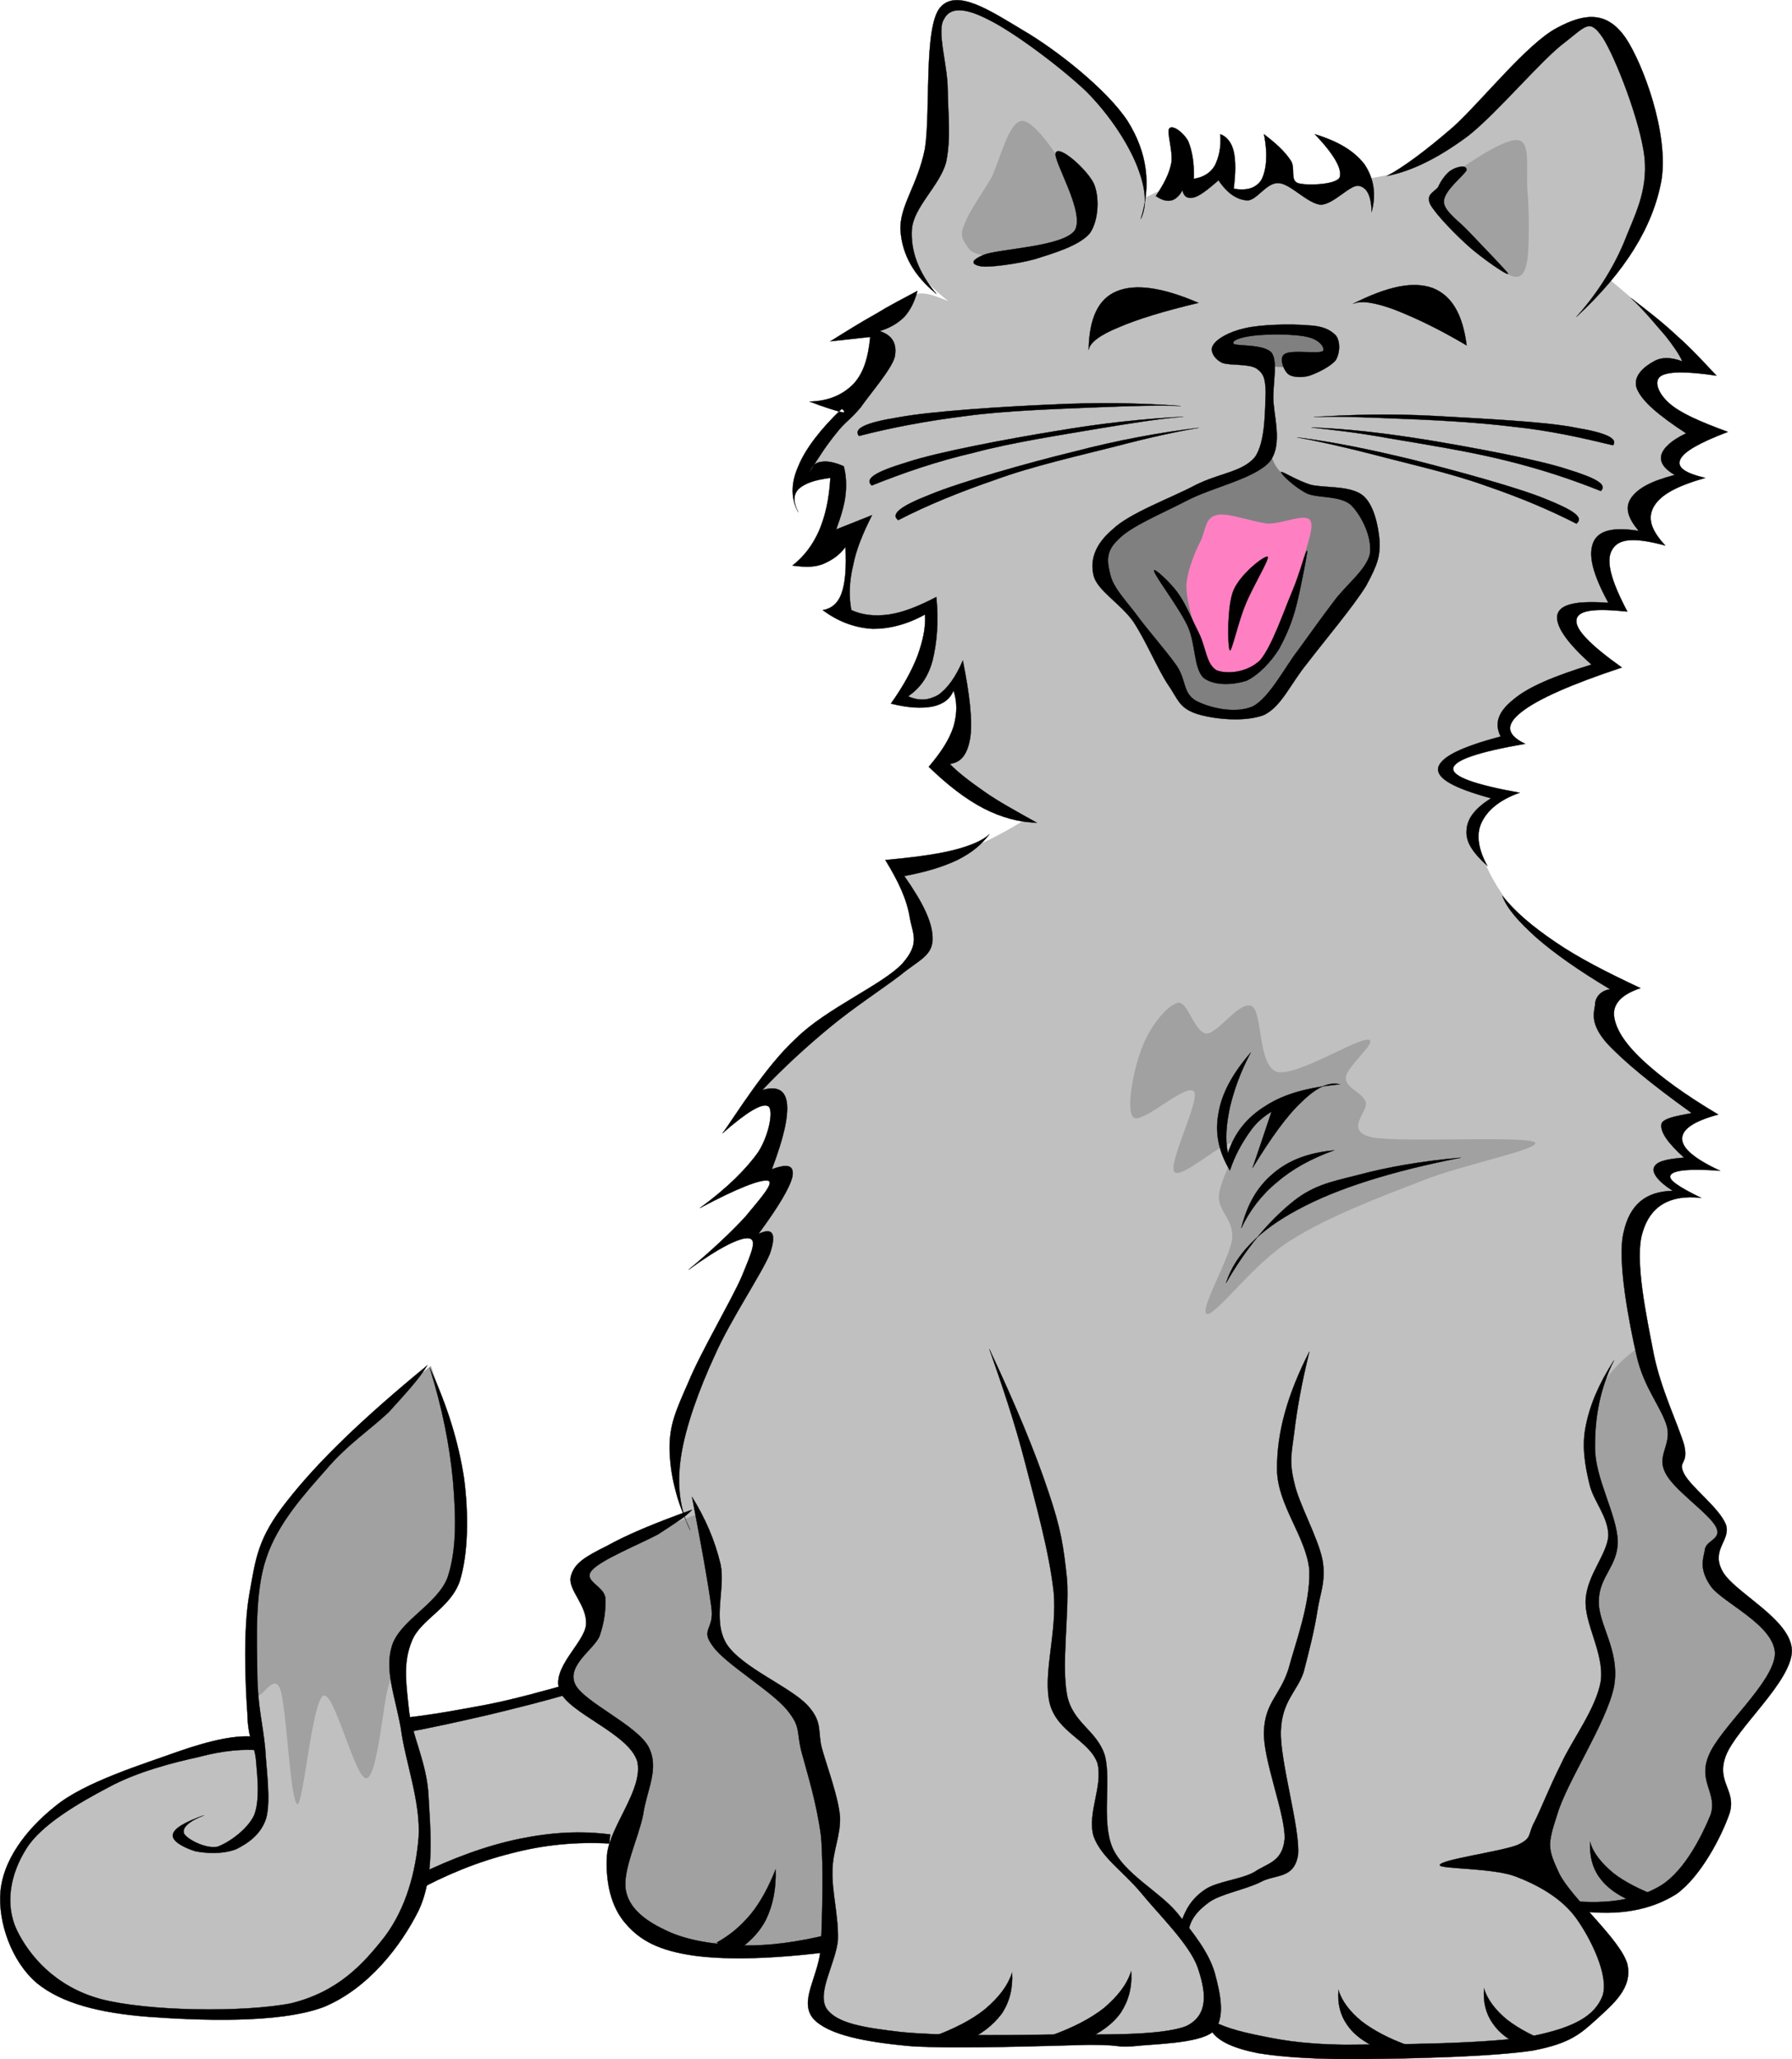 <?xml version="1.0" encoding="UTF-8" standalone="no"?>
<!-- Created with Inkscape (http://www.inkscape.org/) -->
<svg xmlns:rdf="http://www.w3.org/1999/02/22-rdf-syntax-ns#" xmlns="http://www.w3.org/2000/svg" xmlns:cc="http://web.resource.org/cc/" xmlns:dc="http://purl.org/dc/elements/1.1/" xmlns:svg="http://www.w3.org/2000/svg" xmlns:inkscape="http://www.inkscape.org/namespaces/inkscape" xmlns:sodipodi="http://sodipodi.sourceforge.net/DTD/sodipodi-0.dtd" xmlns:ns1="http://sozi.baierouge.fr" xmlns:xlink="http://www.w3.org/1999/xlink" id="svg2" xml:space="preserve" version="1.1" viewBox="0 0 221.547 254.547" inkscape:version="0.91 r13725">
		<g id="Layer_1">
			<g id="g7">
				<path id="path9" style="fill-rule:evenodd;fill:#c0c0c0" d="m117.24 37.222c-1.836-1.44-3.313-2.916-4.141-4.572-0.971-1.656-1.655-3.312-1.223-5.364 0.395-2.232 2.627-4.536 3.383-7.452 0.576-3.06 0.072-7.02 0.289-10.08 0.143-3.06 0.18-6.408 0.936-7.812 0.756-1.512 1.547-1.584 3.779-0.9 2.088 0.648 6.264 2.412 9.18 4.716 2.953 2.16 6.301 6.084 8.244 8.28 1.836 2.16 1.873 2.52 2.592 4.392 0.613 1.764 1.117 3.708 1.369 5.976 1.332-0.684 2.412-1.188 3.383-1.368 0.9-0.18 1.332 0.144 2.125 0.144 0.648-0.108 1.512-0.36 2.305-0.756 0.863-0.468 2.051-1.728 2.592-1.692 0.432 0.108-0.396 1.368 0 1.98 0.252 0.504 1.043 1.044 1.979 0.936 0.865-0.252 2.305-1.98 3.492-1.98 1.117 0 1.873 1.728 3.385 1.98 1.439 0.072 3.42-0.612 5.652-1.08 2.268-0.576 5.328-0.684 7.775-1.836 2.232-1.296 4.176-3.204 6.264-5.184 2.16-2.052 4.393-4.284 6.697-6.408 2.123-2.16 4.5-5.4 6.588-6.12 2.016-0.684 4.5 0.072 5.939 1.692 1.332 1.512 1.729 4.644 2.592 7.308 0.793 2.592 2.953 4.32 2.447 8.1-0.574 3.816-2.555 8.424-5.939 14.364 3.637 3.06 6.373 5.4 8.064 7.308 1.619 1.8 2.34 3.024 2.016 3.672-2.52-0.36-4.104-0.36-4.896 0.144-0.936 0.468-0.936 1.296 0 2.628 1.01 1.26 2.809 2.88 5.797 5.004-1.512 1.008-2.377 1.98-2.736 2.916-0.396 0.936-0.145 1.8 0.611 2.736-2.555 1.008-4.139 2.088-4.752 3.384-0.611 1.26-0.252 2.628 1.08 4.104-2.555-0.324-4.391-0.216-5.363 0.324-1.043 0.576-0.791 1.584-0.611 3.024 0.18 1.404 0.646 3.096 1.547 5.22-1.656-0.324-2.879-0.324-3.816 0-1.043 0.18-2.158 0.612-1.836 1.836 0.396 1.26 1.766 3.096 4.105 5.652-4.141 1.584-7.092 2.952-9.145 4.104-1.943 1.044-2.592 1.908-2.916 2.736-0.432 0.828-0.324 1.548 0.324 2.16-2.988 0.648-4.896 1.404-6.121 2.124-1.223 0.684-1.799 1.404-0.898 2.304 0.936 0.828 3.023 1.692 6.408 2.736-1.189 0.396-2.053 1.008-2.594 1.836-0.646 0.792-1.223 1.26-0.756 3.06 0.434 1.764 1.729 4.896 3.492 7.308 1.621 2.232 4.32 4.464 6.732 6.408 2.377 1.944 4.824 3.492 7.488 5.04-1.188 0.792-1.656 1.908-1.549 3.204 0 1.224 0.252 2.556 2.16 4.572 1.908 1.943 5.113 4.536 9.469 7.488-2.053 0.071-3.133 0.684-3.24 1.691-0.107 1.08 0.721 2.412 2.629 4.428-1.873 0.181-3.098 0.576-3.674 0.9-0.574 0.288-0.252 0.792 0.145 1.224 0.289 0.396 0.793 1.009 1.512 1.548-1.799 0-3.168 0.505-4.104 1.656-1.008 0.973-1.477 2.376-1.549 5.04-0.107 2.736 0.758 8.316 1.225 11.304 0.396 2.881 0.865 4.32 1.549 6.265 0.648 1.836 2.16 3.384 2.592 5.04 0.252 1.656-0.217 3.456-0.145 4.716 0 1.044-0.072 0.936 0.9 2.16 0.9 1.332 4.283 3.996 4.896 5.508 0.504 1.368-1.441 1.764-1.549 2.736-0.18 0.863-0.072 1.728 0.469 2.592 0.539 0.756 1.223 1.439 2.447 2.448 1.152 0.936 3.275 2.195 4.285 3.491 0.936 1.152 1.115 2.521 1.223 3.816-0.035 1.152-0.072 1.728-1.223 3.816-1.369 2.124-5.076 6.552-6.121 8.712-0.973 2.088 0 2.16 0 3.672-0.107 1.332-0.035 2.916-0.611 4.896-0.684 2.017-1.332 5.148-3.348 7.021-2.09 1.584-6.66 2.7-8.857 3.348-2.232 0.685-3.707 0.937-4.428 0.756 2.484 2.664 4.104 4.717 4.717 6.553 0.539 1.691 0.287 2.556-0.9 3.995-1.297 1.44-3.527 3.421-6.264 4.572-2.736 1.08-4.465 1.225-9.756 1.692-5.473 0.396-16.668 0.864-22.32 0.432-5.652-0.54-9.359-1.8-11.268-3.636 0.07 0.899-1.152 1.512-3.672 1.979-2.484 0.36-6.156 0.612-11.305 0.612-5.4-0.072-14.939-0.324-20.016-0.612-5.148-0.323-7.957-0.504-10.225-1.224-2.268-0.828-2.916-1.872-3.204-3.528-0.324-1.655 0.036-3.888 1.224-6.552-2.7 0.288-5.652 0.433-8.856 0.288-3.312-0.216-7.848-0.576-10.548-1.224s-4.572-1.656-5.616-3.024c-1.044-1.584-1.08-4.5-0.936-5.976-0.036-1.477 0.216-2.593 0.756-3.061-2.196-0.432-4.428-0.576-6.552-0.432-2.16 0.072-3.42 0.144-6.408 1.044-3.096 0.828-7.164 2.16-12.204 3.996-0.72 2.628-1.8 4.968-3.384 7.308-1.656 2.232-3.492 4.645-6.084 6.265-2.664 1.476-5.544 2.628-9.612 3.06-4.14 0.432-10.332 0.432-14.832-0.144-4.572-0.54-9-1.332-11.916-3.204-3.024-2.017-5.22-5.473-5.616-8.568-0.396-3.312 1.368-7.596 3.204-10.224 1.764-2.628 4.896-3.708 7.308-5.04 2.196-1.368 4.104-2.341 6.264-3.061 2.052-0.792 4.14-1.403 6.552-1.836 2.412-0.576 4.968-1.08 7.812-1.512-0.54-4.788-0.648-8.784-0.612-12.528 0-3.672 0.252-6.695 1.044-9.468 0.828-2.952 2.052-5.076 3.816-7.488 1.656-2.52 3.42-4.067 6.264-6.876 2.844-2.844 6.408-6.048 10.836-9.756 0.972 1.8 1.692 3.78 2.304 5.796 0.612 2.017 0.972 4.104 1.224 6.265 0.144 2.016 0 3.96 0 6.119-0.072 2.16 0.576 4.393-0.144 6.696-0.828 2.232-3.456 4.464-4.572 6.408-1.26 1.728-2.304 2.088-2.448 4.284-0.216 2.195 0.288 4.968 1.368 8.712l19.368-4.896c-0.144-0.647-0.036-1.655 0.612-2.88 0.648-1.224 2.592-2.808 2.916-4.607 0.18-1.98-3.384-4.068-1.512-6.408 1.872-2.305 6.048-4.645 12.672-7.164-1.404-2.304-1.764-5.256-1.08-8.856 0.648-3.815 3.492-8.784 5.184-12.815 1.62-4.068 4.032-8.604 4.752-10.836 0.648-2.305 0.288-3.133-0.936-2.628 2.088-2.521 3.024-4.393 3.348-5.616 0.18-1.296-0.432-1.729-1.98-1.692 1.62-2.52 2.34-4.5 2.304-6.084-0.072-1.62-0.936-2.592-2.592-3.204 0.18-1.476 1.188-3.06 3.024-4.896 1.872-1.944 5.076-4.068 7.812-5.976 2.52-1.944 5.94-3.528 7.633-5.184 1.547-1.584 2.303-2.412 2.123-4.428-0.18-2.124-1.297-4.716-3.204-7.92 2.269-0.252 4.716-0.864 7.345-1.836 2.627-1.008 5.328-2.34 8.244-4.14-2.377-0.756-4.32-1.62-5.977-2.736-1.729-1.116-2.916-2.34-3.961-3.816 1.117-0.684 2.018-1.908 2.305-3.672 0.324-1.836 0.217-3.996-0.324-6.876-0.611 1.08-1.477 1.944-2.736 2.304-1.26 0.36-2.844 0.36-4.751 0 1.441-1.476 2.412-3.204 3.06-5.04 0.576-1.836 0.828-3.924 0.611-6.12-2.482 0.936-4.571 1.548-6.263 1.548-1.764 0-2.988-0.468-3.96-1.404 0.072-2.484 0.216-4.464 0.288-6.084 0.036-1.728 0.144-2.772 0.18-3.672l-2.916 1.836c0.756-3.06 1.296-5.4 1.224-6.876-0.108-1.476-0.612-1.908-1.368-2.124-0.756-0.288-1.728-0.144-3.06 0.432 1.008-2.196 2.052-4.176 3.528-6.084 1.404-2.016 3.816-3.24 4.86-5.328 1.008-2.16 1.188-4.428 0.936-7.2 1.368-0.936 2.484-1.8 3.348-2.448 0.756-0.72 0.721-1.548 1.691-1.656 0.937-0.216 2.162 0.216 3.818 0.9z"/>
				<path id="path11" style="fill-rule:evenodd;fill:#808080" d="m160.3 45.322c-1.549 0.144-3.277 0.036-4.752-0.324-1.549-0.36-4.465-1.152-4.428-1.8 0-0.828 2.123-2.304 4.283-2.628 1.943-0.252 6.408-0.144 7.955 0.612 1.514 0.648 1.873 2.088 1.369 2.916-0.503 0.648-2.952 1.008-4.427 1.224z"/>
				<path id="path13" style="fill-rule:evenodd;fill:#a1a1a1" d="m141.22 129.42c-0.973 2.34-2.125 7.74-1.08 8.712 1.115 0.864 6.48-4.32 7.488-3.204 0.719 1.188-3.205 8.712-2.449 9.937 0.865 1.008 6.264-4.104 7.309-3.528 0.828 0.468-1.764 4.608-1.801 6.588 0 1.944 1.801 2.7 1.656 5.185-0.287 2.447-4.32 9.216-3.061 9.323 1.297-0.107 5.832-6.407 10.404-9.18 4.465-2.844 11.018-5.328 16.164-7.308 5.004-2.017 14.869-3.924 13.896-4.752-1.225-0.828-16.596 0.071-20.16-0.612-3.564-0.828-0.252-3.276-0.756-4.428-0.611-1.296-2.447-1.62-2.447-2.916 0.035-1.368 4.104-4.608 2.771-4.716-1.512-0.145-8.893 4.607-11.305 3.96-2.375-0.828-1.727-7.236-3.059-8.101-1.514-0.792-4.178 3.384-5.652 3.384-1.512-0.216-2.305-4.032-3.492-3.816-1.368 0.288-3.491 2.988-4.426 5.472z"/>
				<path id="path15" style="fill-rule:evenodd;fill:#a1a1a1" d="m101.97 239.51c-1.512 0.468-3.6 0.828-6.264 1.08-2.772 0.252-6.912 0.864-9.936 0.288-3.204-0.72-6.696-2.376-8.244-4.572-1.548-2.376-1.152-5.796-0.756-8.855 0.36-3.132 3.42-6.552 3.06-9.145-0.54-2.664-3.852-4.68-5.508-6.443-1.728-1.765-4.032-2.628-4.14-4.248-0.072-1.801 2.952-4.212 3.384-6.12 0.288-2.124-1.944-4.104-1.692-5.652 0.18-1.512 0.252-1.979 2.736-3.348 2.34-1.548 6.264-3.204 11.628-5.364 1.116 2.16 1.728 4.464 2.124 7.056 0.324 2.557-1.152 5.797-0.144 8.064 0.936 2.052 3.744 3.168 5.652 4.752 1.836 1.548 3.708 2.521 5.184 4.86 1.332 2.304 2.304 6.012 2.916 9.036 0.468 2.987 0.288 5.508 0.288 8.676 0 3.095-0.144 6.408-0.288 9.935z"/>
				<path id="path17" style="fill-rule:evenodd;fill:#a1a1a1" d="m189.13 230.18 5.652 5.509c0.504 0.035 1.727-0.108 3.527-0.288 1.764-0.324 4.932 0.144 7.164-1.08 2.088-1.332 4.572-3.924 5.652-6.265 1.008-2.447 0.432-5.363 0.756-7.632 0.324-2.268-0.109-3.6 1.223-5.796 1.262-2.34 5.293-5.436 6.266-7.632 0.828-2.268 0.395-3.456-0.756-5.508-1.189-2.124-4.754-4.681-5.832-6.696-0.973-1.979 0.322-3.672-0.145-5.22-0.613-1.765-2.232-3.204-3.061-4.716-0.973-1.513-1.729-2.845-2.268-4.141-0.469-1.332-0.072-1.872-0.756-4.104-0.865-2.34-2.197-5.652-4.141-9.937-2.305 1.656-3.889 3.492-4.896 5.652-1.08 2.052-1.584 4.392-1.223 7.164 0.252 2.808 2.844 6.66 3.059 9.468 0.072 2.557-1.654 4.752-1.979 6.588-0.289 1.765-0.289 2.592 0 4.572 0.252 1.944 1.08 4.608 0.936 7.164-0.432 2.412-1.584 4.968-2.916 7.956-1.332 3.06-3.889 7.236-4.896 9.899-1.114 2.523-1.476 4.107-1.366 5.043z"/>
				<path id="path19" style="fill-rule:evenodd;fill:#a1a1a1" d="m53.266 168.84c-3.096 2.484-5.76 4.968-8.388 7.309-2.664 2.268-5.004 4.464-7.02 6.876-2.016 2.376-3.924 4.968-4.896 7.487-1.116 2.412-1.008 4.393-1.224 7.488-0.324 3.096-0.648 9.252-0.144 11.124 0.396 1.836 2.196-2.7 3.06-0.288 0.792 2.34 1.224 13.968 2.124 14.185 0.72 0 1.836-12.853 3.204-13.429 1.368-0.54 3.924 10.368 5.328 10.225 1.404-0.252 2.052-9.576 2.772-11.593 0.612-2.052 0.36 0.145 0.9-0.792 0.396-1.08 0.684-4.067 1.692-5.615 0.972-1.549 3.096-2.412 4.284-3.996 0.972-1.729 1.872-3.492 2.124-6.265 0.252-2.916-0.324-7.775-0.612-10.836-0.36-3.096-0.972-5.544-1.692-7.487-0.504-1.441-1.007-2.917-1.512-4.393z"/>
				<path id="path21" style="fill-rule:evenodd;fill:#a1a1a1" d="m119.51 30.346c0.361 0.648 0.756 1.008 2.305 1.224 1.512 0.108 4.535 0.144 6.732-0.432 2.088-0.612 5.039-1.836 5.795-3.24 0.504-1.512-0.287-3.528-1.691-5.616-1.439-2.232-4.5-7.272-6.264-7.344-1.656 0-2.736 4.788-3.816 7.02-1.332 2.232-2.771 4.212-3.348 5.796-0.614 1.296-0.145 1.98 0.287 2.592z"/>
				<path id="path23" style="fill-rule:evenodd;fill:#a1a1a1" d="m178.44 23.326c0.469-0.756 0.721-1.62 2.305-2.592 1.512-1.008 5.797-3.924 7.164-3.348 1.332 0.504 0.721 3.744 0.936 6.264 0.217 2.34 0.217 6.66 0 8.388-0.287 1.764-0.756 2.376-1.836 2.124-1.26-0.432-3.492-2.448-5.039-3.96-1.621-1.548-3.744-3.78-4.285-4.896-0.685-1.152 0.215-1.296 0.755-1.98z"/>
				<path id="path25" style="fill-rule:evenodd;fill:#808080" d="m156.01 55.87c-0.684 0.468-1.475 1.8-3.348 2.88-1.943 1.044-5.939 1.836-8.244 3.204-2.447 1.188-4.393 2.844-5.832 4.14-1.512 1.26-2.699 1.584-2.592 3.204 0.18 1.548 2.377 3.996 3.527 5.796 1.008 1.584 1.693 2.628 2.736 4.104 1.008 1.404 2.449 3.312 3.205 4.608 0.684 1.116-0.396 1.98 0.791 2.736 1.045 0.828 3.852 1.764 5.797 1.836 1.871-0.144 3.744-0.432 5.471-1.98 1.514-1.656 2.773-4.752 4.609-7.344 1.908-2.808 5.436-5.976 6.695-8.388 1.045-2.376 1.152-4.068 0.611-5.508-0.539-1.512-1.979-2.628-3.348-3.348-1.475-0.792-3.564-0.828-4.896-1.368-1.367-0.684-2.34-1.548-3.059-2.304-0.756-0.828-0.936-1.908-1.225-2.268-0.357-0.396-0.285-0.54-0.898 0z"/>
				<path id="path27" style="fill-rule:evenodd;fill:#ff80c2" d="m148.52 66.706c-0.719 1.368-1.654 3.564-1.836 5.472-0.07 1.908 0.613 3.744 1.08 5.652 0.361 1.8 0.072 3.708 1.08 4.752 0.973 0.936 2.916 1.476 4.572 1.044 1.549-0.468 3.348-1.692 4.717-3.96 1.295-2.34 2.268-7.74 2.916-10.224 0.719-2.664 1.439-4.392 0.9-5.184-0.758-0.792-3.313 0.468-5.186 0.468-1.979-0.216-4.895-1.368-6.264-1.08-1.437 0.288-1.402 1.584-1.979 3.06z"/>
				<path id="path29" style="stroke:#000000;stroke-width:.036;stroke-miterlimit:10;fill-rule:evenodd" d="m115.76 36.322c-2.736-2.232-4.211-4.788-4.427-7.812-0.18-3.024 2.125-5.58 3.023-10.152 0.721-4.68-0.18-14.976 1.873-17.424 2.053-2.412 6.264 0.432 10.295 2.844 3.961 2.304 10.297 7.236 12.889 11.196 2.412 3.852 2.953 7.884 1.621 12.096 0.863-1.764 0.574-3.96-0.469-6.588-1.08-2.7-3.313-6.228-6.301-9.216-3.275-3.096-9.143-7.452-12.168-8.892-2.879-1.476-4.68-1.476-5.398 0-0.938 1.44 0.467 5.688 0.467 8.712 0.037 2.988 0.432 6.048-0.215 9.036-0.828 2.88-3.996 5.472-4.213 8.208-0.18 2.7 0.827 5.364 3.023 7.992z"/>
				<path id="path31" style="stroke:#000000;stroke-width:.036;stroke-miterlimit:10;fill-rule:evenodd" d="m113.42 35.962c-1.62 0.864-3.384 1.764-5.147 2.844-1.872 1.044-3.6 2.124-5.616 3.384l4.932-0.54c-0.252 2.592-0.828 4.5-2.124 5.868-1.332 1.296-2.988 2.052-5.364 2.124 1.872 0.72 3.024 1.044 3.744 1.26 0.648 0.18 0.72-0.036 0.216-0.36-2.664 2.556-4.5 4.968-5.364 7.092-0.936 2.088-0.936 4.032 0 5.688-0.648-1.224-0.648-2.124 0-2.844 0.72-0.684 1.908-1.152 3.96-1.404-0.144 2.592-0.612 4.68-1.404 6.552-0.828 1.836-1.872 3.168-3.276 4.284 1.44 0.18 2.592 0.252 3.744-0.18 1.08-0.468 2.016-1.044 2.808-2.124 0.108 2.52 0 4.32-0.468 5.688-0.468 1.332-1.296 1.944-2.34 2.124 1.944 1.44 3.924 2.16 6.084 2.304 2.052 0.036 4.284-0.504 6.551-1.764 0.109 1.656-0.252 3.24-0.936 5.148-0.719 1.836-1.764 3.744-3.275 5.868 2.195 0.54 3.779 0.612 5.148 0.36 1.295-0.288 2.16-0.9 2.592-1.98 0.467 1.404 0.467 2.844 0 4.464-0.541 1.656-1.512 3.132-3.061 4.968 2.305 2.232 4.572 3.996 6.805 5.148 2.268 1.152 4.355 1.692 6.551 1.764-2.627-1.476-4.715-2.592-6.551-3.888-1.801-1.26-3.205-2.34-4.213-3.384 1.477-0.18 2.232-1.26 2.557-3.384 0.252-2.232-0.107-5.184-0.936-9.396-0.9 2.088-1.908 3.456-3.025 4.248-1.223 0.684-2.34 0.792-3.744 0.18 1.441-1.008 2.449-2.304 3.025-4.428 0.504-2.052 0.791-4.716 0.467-7.848-2.232 1.152-3.996 1.872-5.832 2.16-1.8 0.252-3.312 0.072-4.68-0.54-0.324-1.728-0.252-3.564 0.216-5.508 0.396-2.052 1.224-3.996 2.34-6.228l-4.428 1.764c0.576-1.584 1.008-2.952 1.152-4.248s0.072-2.484-0.216-3.564c-1.152-0.504-2.088-0.684-2.808-0.54-0.684 0.072-1.152 0.54-1.404 1.26 1.116-1.872 2.16-3.42 3.276-4.788 1.044-1.368 1.728-1.656 3.024-3.204 1.116-1.62 3.816-4.716 4.212-6.228 0.324-1.584-0.252-2.7-1.872-3.204 1.26-0.396 2.232-0.936 3.06-1.764 0.757-0.828 1.296-1.944 1.62-3.204z"/>
				<path id="path33" style="stroke:#000000;stroke-width:.036;stroke-miterlimit:10;fill-rule:evenodd" d="m159.29 46.258c-0.613-0.468-1.189-2.088-0.469-2.484 0.756-0.576 4.141 0 4.717-0.36 0.359-0.432-0.469-1.476-1.908-1.764-1.549-0.396-4.969-0.36-6.518-0.18-1.584 0.18-2.916 0.576-2.592 1.044 0.396 0.288 3.709 0 4.682 1.08 0.719 1.008 0.287 3.06 0.215 5.328-0.072 2.232 1.297 5.976-0.469 8.172-1.943 2.124-7.092 3.132-10.295 4.824-3.133 1.62-6.912 3.168-8.424 4.788-1.621 1.512-1.332 2.844-0.936 4.428 0.395 1.476 1.547 2.7 3.059 4.644 1.369 1.908 3.781 4.608 5.148 6.552 1.188 1.836 0.721 3.312 2.34 4.284 1.621 0.864 4.789 1.656 7.02 0.72 2.088-1.08 3.961-4.824 5.617-6.948 1.619-2.232 2.951-4.104 4.428-6.048 1.477-2.016 4.031-3.924 4.465-5.868 0.287-2.088-1.045-4.752-2.342-6.048-1.367-1.188-3.996-0.828-5.398-1.404-1.584-0.756-3.313-2.484-3.24-2.664s1.908 1.044 3.707 1.584c1.764 0.396 4.752 0.072 6.336 1.26 1.404 1.08 1.98 3.816 2.125 5.688 0.072 1.872-0.252 2.916-1.656 5.508-1.512 2.484-5.184 6.84-7.271 9.576-2.125 2.592-3.168 5.328-5.365 6.408-2.447 0.936-6.371 0.504-8.424-0.18-2.123-0.756-2.195-1.8-3.527-3.708-1.297-2.016-2.701-5.4-4.213-7.668-1.584-2.232-4.463-3.852-4.895-5.688-0.469-1.908 0.18-3.852 2.34-5.688 2.123-2.052 7.271-3.888 10.295-5.508 2.988-1.476 5.688-1.584 7.271-3.384 1.404-1.908 1.262-6.192 1.369-7.992-0.037-1.872-0.289-2.412-1.152-3.024-1.043-0.612-3.24-0.324-4.211-0.684-1.01-0.468-1.586-1.512-1.152-2.16 0.432-0.792 1.979-1.692 3.959-2.124 2.016-0.468 5.652-0.54 7.705-0.36 1.908 0.072 2.807 0.54 3.527 1.26 0.539 0.72 0.539 2.052 0 3.024-0.611 0.792-2.305 1.62-3.275 1.944-0.974 0.288-2.161 0.18-2.593-0.18z"/>
				<path id="path35" style="stroke:#000000;stroke-width:.036;stroke-miterlimit:10;fill-rule:evenodd" d="m142.69 70.594c0.145 0.72 3.168 4.608 4.213 6.948 0.936 2.232 0.684 5.004 1.871 6.228 1.297 1.008 3.602 0.936 5.365 0.36 1.477-0.72 2.988-2.304 3.996-3.924 0.863-1.584 1.619-3.312 2.123-5.328 0.541-2.016 1.369-6.588 1.369-6.768-0.145-0.36-0.9 2.736-1.873 5.004-0.971 2.268-2.484 6.768-3.959 8.496-1.656 1.584-4.141 1.728-5.365 1.26-1.26-0.684-1.367-2.808-2.123-4.428-0.828-1.62-1.691-3.744-2.592-5.004-0.972-1.44-3.276-3.492-3.025-2.844z"/>
				<path id="path37" style="stroke:#000000;stroke-width:.036;stroke-miterlimit:10;fill-rule:evenodd" d="m152.05 80.386c0.18 0.324 1.08-3.636 1.871-5.508 0.756-2.016 2.988-5.652 2.809-6.048-0.324-0.252-3.348 2.088-4.213 4.104-0.829 1.872-0.756 7.128-0.467 7.452z"/>
				<path id="path39" style="stroke:#000000;stroke-width:.036;stroke-miterlimit:10;fill-rule:evenodd" d="m167.28 37.546c4.285-2.16 7.416-2.808 9.828-1.944 2.305 0.9 3.709 3.132 4.213 7.092-3.709-2.196-6.553-3.492-8.928-4.428-2.376-0.864-4.033-1.152-5.113-0.72z"/>
				<path id="path41" style="stroke:#000000;stroke-width:.036;stroke-miterlimit:10;fill-rule:evenodd" d="m134.59 43.234c0.072-3.888 1.188-6.3 3.492-7.236 2.268-0.936 5.58-0.504 10.08 1.44-4.393 1.044-7.633 2.052-9.863 3.024-2.233 0.9-3.565 1.872-3.709 2.772z"/>
				<path id="path43" style="stroke:#000000;stroke-width:.036;stroke-miterlimit:10;fill-rule:evenodd" d="m121.63 31.498c1.908-0.756 9.684-0.972 11.23-2.988 1.369-2.196-2.699-8.64-2.34-9.612 0.396-1.044 3.854 2.052 4.682 3.744 0.756 1.62 0.646 4.608-0.469 6.192-1.297 1.548-4.535 2.484-6.805 3.204-2.303 0.612-5.508 1.008-6.551 0.9-1.189-0.216-1.62-0.648 0.253-1.44z"/>
				<path id="path45" style="stroke:#000000;stroke-width:.036;stroke-miterlimit:10;fill-rule:evenodd" d="m142.91 24.226c0.936-1.44 1.619-2.628 1.908-4.104 0.215-1.476-0.611-3.816-0.252-4.248 0.396-0.468 1.691 0.432 2.34 1.584 0.432 1.116 0.756 2.484 0.684 4.644 1.188-0.18 2.053-0.72 2.592-1.62 0.469-0.936 0.828-2.232 0.684-3.888 0.758 0.252 1.404 1.008 1.656 2.124 0.252 1.08 0.252 2.664 0 4.608 1.621 0.288 2.916-0.072 3.492-1.224 0.541-1.152 0.756-2.988 0.252-5.508 1.512 1.152 2.557 2.124 3.277 3.204 0.684 0.936-0.109 2.484 0.936 2.844 1.008 0.324 4.715 0.216 5.148-0.72 0.322-1.044-0.648-2.772-3.061-5.328 2.951 0.9 4.859 2.088 6.119 3.708 1.08 1.62 1.512 3.528 0.9 5.868-0.072-2.052-0.611-3.024-1.619-3.204-1.08-0.144-3.096 2.304-4.68 2.34-1.621-0.144-3.709-2.556-5.148-2.664-1.549-0.18-2.773 2.196-3.961 2.124-1.26-0.072-2.484-0.9-3.527-2.484-1.369 1.188-2.34 1.944-3.061 2.124-0.756 0.18-1.225-0.072-1.404-0.9-0.359 0.684-0.863 1.152-1.367 1.26-0.541 0.144-1.224-0.036-1.908-0.54z"/>
				<path id="path47" style="stroke:#000000;stroke-width:.036;stroke-miterlimit:10;fill-rule:evenodd" d="m171.49 21.742c1.908-1.008 4.68-3.024 8.172-6.048 3.527-3.204 9.217-10.404 12.889-12.276 3.564-1.908 6.191-1.944 8.424 1.26 2.123 3.168 5.363 11.772 4.428 17.604-1.045 5.76-4.5 11.34-10.512 16.884 2.484-2.772 4.428-5.796 5.832-9.072 1.332-3.42 3.023-6.372 2.592-10.656-0.504-4.392-3.564-12.276-5.148-14.76-1.619-2.376-2.016-1.548-4.68 0.54-2.809 2.052-8.316 8.676-11.951 11.556-3.675 2.736-7.022 4.392-10.046 4.968z"/>
				<path id="path49" style="stroke:#000000;stroke-width:.036;stroke-miterlimit:10;fill-rule:evenodd" d="m176.85 25.306c0.721 1.26 3.205 3.816 4.934 5.328 1.584 1.368 4.57 3.456 4.68 3.204-0.18-0.324-3.313-3.564-4.68-5.004-1.369-1.512-3.24-2.664-3.277-3.888-0.035-1.368 2.52-3.276 2.809-3.924 0-0.72-1.225-0.396-1.873 0-0.611 0.36-1.295 1.296-1.654 2.124-0.543 0.648-1.551 0.9-0.939 2.16z"/>
				<path id="path51" style="stroke:#000000;stroke-width:.036;stroke-miterlimit:10;fill-rule:evenodd" d="m201.66 36.862c1.98 1.512 3.852 2.952 5.615 4.608 1.801 1.584 3.313 3.24 4.934 4.968-3.564-0.54-5.832-0.54-6.805 0-1.008 0.576-0.469 2.124 0.936 3.384 1.369 1.224 3.744 2.268 7.271 3.564-3.49 1.332-5.398 2.412-5.867 3.384s0.504 1.692 3.061 2.304c-3.492 1.008-5.473 2.052-6.336 3.528-0.828 1.44-0.361 2.916 1.404 4.824-3.672-0.972-5.725-0.936-6.553 0.504-0.863 1.368-0.107 3.924 1.871 7.668-4.104-0.432-6.154-0.18-6.299 1.044-0.145 1.188 1.729 3.096 5.615 5.868-6.299 2.088-10.439 3.924-12.42 5.508-1.98 1.548-1.871 2.808 0.469 3.924-5.832 1.008-8.748 2.016-8.893 3.024s2.592 2.016 8.209 3.024c-2.557 0.9-4.033 2.232-4.717 3.708-0.684 1.44-0.396 3.312 0.721 5.328-1.801-1.656-2.701-2.952-2.557-4.428 0.072-1.44 1.08-2.7 3.023-3.924-4.643-1.26-6.695-2.448-6.551-3.708 0.252-1.332 2.699-2.592 7.738-3.924-0.826-1.656-0.287-3.096 1.621-4.608 1.836-1.548 5.039-2.88 9.611-4.284-3.24-2.88-4.5-4.896-4.211-6.192 0.359-1.296 2.412-1.728 6.299-1.44-1.943-3.564-2.52-5.904-1.871-7.452 0.611-1.512 2.484-1.944 5.615-1.44-1.367-1.656-1.727-2.88-0.936-4.068 0.828-1.188 2.447-2.088 5.4-2.844-1.369-0.792-1.873-1.62-1.656-2.484 0.252-0.864 1.225-1.8 3.061-2.664-3.457-2.268-5.438-3.96-6.084-5.508-0.613-1.584 1.008-2.808 2.088-3.384 0.9-0.54 2.123-0.54 3.527 0-0.359-0.828-1.115-1.944-2.123-3.204-1.149-1.296-2.374-2.88-4.21-4.608z"/>
				<path id="path53" style="stroke:#000000;stroke-width:.036;stroke-miterlimit:10;fill-rule:evenodd" d="m145.97 50.182c-4.824-0.36-10.08-0.468-15.912-0.18-5.977 0.252-14.939 0.828-18.972 1.584-4.032 0.648-5.616 1.368-4.896 2.304 4.032-1.044 8.423-1.872 13.32-2.484 4.789-0.648 11.268-0.864 15.697-1.044 4.427-0.18 7.919-0.288 10.763-0.18z"/>
				<path id="path55" style="stroke:#000000;stroke-width:.036;stroke-miterlimit:10;fill-rule:evenodd" d="m146.29 51.514c-4.896 0.252-10.008 0.792-15.732 1.764-5.76 0.936-14.617 2.592-18.396 3.852-3.816 1.152-5.328 2.016-4.392 2.88 3.888-1.548 7.884-2.952 12.671-4.068 4.682-1.26 10.873-2.196 15.266-2.952 4.39-0.72 7.737-1.26 10.583-1.476z"/>
				<path id="path57" style="stroke:#000000;stroke-width:.036;stroke-miterlimit:10;fill-rule:evenodd" d="m148.2 52.882c-4.789 0.576-9.938 1.512-15.445 2.952-5.652 1.368-14.111 3.78-17.748 5.292-3.6 1.404-4.968 2.412-3.959 3.168 3.563-1.836 7.524-3.456 12.024-5.004 4.5-1.656 10.549-3.024 14.797-4.104 4.247-1.116 7.558-1.836 10.331-2.304z"/>
				<path id="path59" style="stroke:#000000;stroke-width:.036;stroke-miterlimit:10;fill-rule:evenodd" d="m162.42 51.55c4.428-0.288 9.359-0.432 14.797-0.144 5.436 0.324 13.859 0.684 17.639 1.476 3.709 0.612 5.186 1.332 4.572 2.16-3.887-0.936-7.848-1.836-12.42-2.304-4.607-0.576-10.439-0.864-14.58-1.008-4.176-0.18-7.379-0.288-10.008-0.18z"/>
				<path id="path61" style="stroke:#000000;stroke-width:.036;stroke-miterlimit:10;fill-rule:evenodd" d="m162.13 52.846c4.463 0.144 9.287 0.72 14.615 1.584 5.363 0.9 13.428 2.376 17.1 3.6 3.492 1.08 4.896 1.872 4.068 2.664-3.6-1.44-7.379-2.7-11.771-3.78-4.465-1.116-10.117-2.016-14.184-2.7-4.105-0.756-7.201-1.08-9.828-1.368z"/>
				<path id="path63" style="stroke:#000000;stroke-width:.036;stroke-miterlimit:10;fill-rule:evenodd" d="m160.37 54.07c4.428 0.54 9.107 1.512 14.326 2.772 5.221 1.332 12.996 3.42 16.525 4.896 3.383 1.368 4.607 2.232 3.672 2.988-3.385-1.728-6.984-3.24-11.197-4.68-4.248-1.548-9.791-2.772-13.715-3.816-3.923-1.008-7.128-1.728-9.611-2.16z"/>
				<path id="path65" style="stroke:#000000;stroke-width:.036;stroke-miterlimit:10;fill-rule:evenodd" d="m122.31 103.14c-0.828 0.756-2.305 1.404-4.428 1.944-2.16 0.54-4.969 0.9-8.424 1.224 1.656 2.7 2.665 4.896 3.024 7.128 0.359 2.052 1.297 3.168-0.936 5.688-2.376 2.556-9.468 5.58-13.104 9.216-3.816 3.456-7.596 9.685-9.108 11.736-1.512 1.944-1.512 1.944 0 0 2.988-2.628 4.86-3.744 5.616-3.349 0.72 0.36 0.18 3.492-1.188 5.652-1.404 2.017-3.816 4.464-7.236 6.948 4.68-2.484 7.488-3.564 8.424-3.384 0.9 0.216-1.188 2.483-2.808 4.464-1.656 1.8-3.996 4.032-7.02 6.552 3.816-2.771 6.444-4.068 7.488-3.888 1.008 0.18 0.324 1.728-0.936 4.788-1.332 3.023-5.04 9.288-6.552 12.96-1.548 3.527-2.376 5.292-2.34 8.352 0.072 3.132 0.828 6.264 2.556 9.972-1.26-2.447-1.692-5.472-1.152-9.071 0.54-3.672 2.268-8.424 4.212-12.601 1.908-4.319 5.688-9.899 6.768-12.456 0.864-2.52 0.396-3.348-1.404-2.483 2.52-3.42 3.924-5.796 4.212-7.128 0.216-1.332-0.54-1.62-2.556-0.864 1.476-3.888 2.052-6.48 1.872-8.172-0.216-1.62-1.188-2.16-3.06-1.62 2.736-2.88 5.544-5.437 8.424-7.812 2.916-2.412 6.408-4.68 8.676-6.408 2.125-1.764 3.816-2.304 3.96-4.248 0.107-2.124-1.152-4.644-3.493-7.992 2.665-0.504 4.715-1.116 6.551-1.98 1.802-0.9 2.99-1.908 3.962-3.168z"/>
				<path id="path67" style="stroke:#000000;stroke-width:.036;stroke-miterlimit:10;fill-rule:evenodd" d="m85.558 186.62c-4.536 1.62-7.992 3.06-10.512 4.464-2.592 1.296-4.032 2.088-4.464 3.744-0.468 1.656 2.052 3.564 1.872 6.012-0.216 2.269-4.392 5.364-3.24 8.172 1.08 2.772 8.532 5.257 9.576 8.712 0.792 3.421-3.42 8.064-3.744 11.557-0.216 3.275 0.468 6.443 2.34 8.532 1.764 2.052 4.104 3.312 8.424 3.924 4.284 0.576 10.008 0.396 17.316-0.54l-0.468-2.124c-4.068 1.008-7.596 1.476-10.98 1.404-3.492-0.108-6.768-0.648-9.144-1.765-2.448-1.116-4.68-2.628-5.148-4.968-0.504-2.448 1.548-6.516 2.124-9.432 0.432-3.061 2.052-5.652 0.684-8.353-1.44-2.736-8.136-5.616-9.108-7.812-1.008-2.305 2.268-4.212 3.024-5.868 0.648-1.872 0.792-3.42 0.72-4.788-0.18-1.476-2.808-2.052-1.656-3.384s6.012-3.276 8.208-4.464c2.016-1.331 3.456-2.195 4.176-3.023z"/>
				<path id="path69" style="stroke:#000000;stroke-width:.036;stroke-miterlimit:10;fill-rule:evenodd" d="m88.618 240.12c1.656-0.937 2.916-1.98 4.212-3.528 1.224-1.512 2.196-3.348 3.06-5.508 0.072 2.376-0.324 4.392-1.188 6.192-0.936 1.8-2.34 3.096-4.212 4.283-0.612-0.467-1.224-0.935-1.872-1.439z"/>
				<path id="path71" style="stroke:#000000;stroke-width:.036;stroke-miterlimit:10;fill-rule:evenodd" d="m85.558 185.04c1.152 6.012 1.944 10.332 2.376 13.5 0.432 3.06-1.44 2.771 0.216 4.968 1.476 2.124 7.308 5.58 9.144 7.849 1.8 2.195 1.116 2.628 1.836 5.327 0.72 2.664 1.836 6.192 2.376 10.297 0.324 3.995 0.144 9.647 0 13.5-0.216 3.815-2.844 6.84-0.936 9.071 1.836 1.98 6.408 2.88 12.168 3.385 5.797 0.359 17.244-0.072 21.996-0.181 4.535 0.036 2.809 0.324 5.363 0.181 2.521-0.288 8.064-0.324 9.828-1.765 1.693-1.584 0.9-4.896 0.252-7.308-0.756-2.557-2.592-4.86-4.68-7.452-2.195-2.628-6.516-4.788-7.955-7.992-1.404-3.312-0.145-8.208-0.938-11.376-0.971-3.168-3.959-3.996-4.68-7.488-0.719-3.744 0.252-9.972 0-14.22-0.432-4.176-0.756-6.372-2.34-11.016-1.619-4.86-3.996-10.584-7.271-17.568 1.584 4.5 3.168 9.145 4.463 14.22 1.297 5.04 2.916 10.729 3.492 15.805 0.469 4.968-1.402 10.188-0.467 13.859 0.971 3.528 4.824 4.464 5.867 7.272 0.756 2.844-1.295 6.191-0.467 9.072 0.971 2.628 3.563 4.247 5.832 6.947 2.158 2.664 5.975 6.336 7.02 9.216 0.936 2.736 1.584 5.868-1.404 7.309-3.275 1.26-11.053 1.008-17.064 1.044-5.977 0.108-13.68 0.144-18.251-0.324-4.644-0.54-7.884-1.08-9.144-2.88-1.26-1.98 1.152-5.652 1.404-8.532 0.072-2.916-0.756-5.939-0.684-8.496 0.036-2.556 1.044-4.355 0.936-6.768-0.252-2.448-1.476-5.76-2.124-7.992-0.756-2.34 0.144-3.492-1.872-5.688-2.124-2.305-8.208-4.717-10.044-7.633-1.764-2.951-0.108-6.768-0.72-9.792-0.72-3.059-1.944-5.795-3.528-8.351z"/>
				<path id="path73" style="stroke:#000000;stroke-width:.036;stroke-miterlimit:10;fill-rule:evenodd" d="m129.8 251.67c2.807-1.008 5.004-2.124 6.732-3.492 1.619-1.403 2.771-2.808 3.311-4.5 0.145 1.944-0.324 3.637-1.26 5.076-0.971 1.404-2.557 2.557-4.607 3.456-1.37-0.18-2.772-0.36-4.176-0.54z"/>
				<path id="path75" style="stroke:#000000;stroke-width:.036;stroke-miterlimit:10;fill-rule:evenodd" d="m115.08 251.85c2.771-1.009 5.004-2.124 6.695-3.492 1.656-1.404 2.773-2.809 3.35-4.5 0.107 1.943-0.324 3.636-1.297 5.076-1.08 1.403-2.484 2.556-4.607 3.456-1.369-0.18-2.737-0.36-4.141-0.54z"/>
				<path id="path77" style="stroke:#000000;stroke-width:.036;stroke-miterlimit:10;fill-rule:evenodd" d="m161.88 167.07c-2.701 5.292-4.033 9.972-3.996 14.58 0.035 4.392 3.635 8.352 3.996 12.456 0.143 4.067-1.693 8.892-2.592 12.239-1.08 3.313-2.881 4.068-3.025 7.669-0.143 3.491 2.701 10.331 2.557 13.319-0.289 2.844-2.088 2.952-3.744 4.068-1.656 0.936-4.607 1.151-6.084 2.16-1.619 1.08-2.447 2.447-3.023 4.248l0.936 1.08c0.18-1.549 1.08-2.664 2.557-3.744 1.439-1.044 4.428-1.548 6.336-2.484 1.871-1.044 4.176-0.324 4.68-3.384 0.287-3.204-2.232-11.484-2.125-15.264 0.109-3.744 2.018-4.933 2.809-7.309 0.648-2.484 1.297-5.04 1.656-7.271 0.324-2.376 1.152-3.925 0.684-6.589-0.539-2.771-2.951-6.983-3.492-9.575-0.648-2.628-0.324-3.637 0-6.229 0.321-2.734 0.897-6.01 1.87-9.97z"/>
				<path id="path79" style="stroke:#000000;stroke-width:.036;stroke-miterlimit:10;fill-rule:evenodd" d="m149.71 250.95c0.791 1.296 2.592 2.196 5.832 2.844 3.096 0.504 7.416 0.792 13.104 0.721 5.688-0.036 15.875-0.288 20.844-1.045 4.752-0.899 5.977-2.159 7.955-3.924 1.98-1.836 4.43-3.815 3.744-6.768-0.863-3.061-6.912-8.136-8.424-11.196-1.439-3.096-1.475-3.528-0.252-7.271 1.152-3.996 6.084-11.305 7.021-15.805 0.826-4.5-2.018-7.739-1.873-10.691 0.072-2.988 2.34-4.212 2.34-7.272-0.072-3.275-2.809-7.775-2.809-11.556-0.035-3.78 0.613-7.344 2.342-10.836-1.873 2.916-2.988 5.544-3.492 8.172-0.504 2.483-0.072 4.86 0.467 7.128 0.504 2.16 2.305 3.96 2.34 6.372-0.18 2.34-2.592 4.824-2.807 7.848-0.217 3.024 2.303 6.624 1.871 10.116-0.576 3.42-3.564 7.272-4.932 10.296-1.477 2.952-2.377 5.328-3.275 7.128-0.865 1.584-0.217 1.98-2.088 2.844-2.09 0.828-9.504 1.801-9.613 2.484-0.072 0.504 6.48 0.324 9.361 1.404 2.734 1.044 5.688 2.664 7.486 5.147 1.766 2.448 4.105 7.093 3.277 9.612-0.938 2.412-3.348 3.888-8.641 4.968-5.436 1.008-17.424 1.044-23.184 1.08-5.688-0.072-8.461-0.684-11.232-1.26-2.916-0.612-4.896-1.332-6.084-2.304 0.218 0.576 0.47 1.152 0.722 1.764z"/>
				<path id="path81" style="stroke:#000000;stroke-width:.036;stroke-miterlimit:10;fill-rule:evenodd" d="m174.05 252.83c-2.412-0.864-4.32-1.908-5.725-2.988-1.404-1.151-2.447-2.483-2.844-3.852-0.145 1.655 0.215 3.096 1.08 4.319 0.863 1.261 2.123 2.124 3.924 2.988 1.188-0.143 2.375-0.287 3.565-0.467z"/>
				<path id="path83" style="stroke:#000000;stroke-width:.036;stroke-miterlimit:10;fill-rule:evenodd" d="m192.05 252.65c-2.412-0.864-4.32-1.908-5.725-2.988-1.404-1.152-2.447-2.484-2.844-3.853-0.145 1.656 0.215 3.097 1.08 4.32 0.863 1.26 2.088 2.124 3.959 2.988 1.153-0.143 2.34-0.287 3.53-0.467z"/>
				<path id="path85" style="stroke:#000000;stroke-width:.036;stroke-miterlimit:10;fill-rule:evenodd" d="m185.75 110.77c1.584 1.944 3.637 3.708 6.553 5.688 2.844 1.944 6.299 3.708 10.512 5.688-2.195 0.72-3.385 1.836-3.275 3.348 0.143 1.548 1.188 3.348 3.527 5.544 2.195 2.052 5.184 4.248 9.359 6.732-3.061 0.827-4.5 1.836-4.463 3.023 0.035 1.188 1.547 2.448 4.68 3.924-3.709-0.288-5.688-0.071-6.084 0.504-0.432 0.54 0.863 1.44 3.744 2.845-3.889-0.433-6.301 1.044-7.236 4.283-1.045 3.313 0.539 10.62 1.404 15.12 0.9 4.356 3.023 8.677 3.744 11.16 0.576 2.484-0.865 1.872 0 3.564 0.898 1.691 4.283 4.14 5.146 6.228 0.686 1.944-1.836 3.061-0.467 5.688 1.295 2.664 8.568 5.976 8.639 9.936-0.035 3.816-6.875 9.576-8.172 12.996-1.223 3.276 1.332 4.212 0.469 7.092-1.008 2.916-3.564 7.813-6.553 9.973-3.131 1.979-7.02 2.735-11.951 2.124l-1.152-1.261c4.607 0.469 8.352-0.18 11.232-1.943 2.881-1.836 5.004-6.084 6.084-8.712 0.863-2.664-1.584-4.068-0.252-7.272 1.332-3.42 8.1-9.072 8.207-12.636-0.07-3.564-6.516-6.3-7.955-8.353-1.439-2.124-0.936-3.275-0.721-4.428 0.072-1.224 2.16-1.332 1.404-2.844-0.863-1.729-5.363-4.68-6.299-6.769-1.08-2.088 0.791-3.384 0.215-5.688-0.719-2.448-2.844-4.752-3.744-8.712-0.936-4.068-2.447-11.88-1.619-15.265 0.756-3.455 2.736-5.075 6.084-5.147-1.873-1.188-2.557-2.232-2.34-2.844 0.252-0.756 1.404-1.08 3.744-1.261-2.018-1.8-2.953-3.168-2.809-4.104 0.035-0.9 3.133-1.224 3.744-1.404 0.648-0.216 0.648-0.216 0 0-5.111-3.672-8.496-6.479-10.549-8.712-1.943-2.268-1.584-3.528-1.404-4.608 0-1.044 0.758-1.836 1.873-1.98-3.924-2.34-6.912-4.464-9.107-6.372-2.231-2.013-3.636-3.597-4.212-5.145z"/>
				<path id="path87" style="stroke:#000000;stroke-width:.036;stroke-miterlimit:10;fill-rule:evenodd" d="m205.19 234.5c-2.375-0.864-4.391-1.908-5.76-2.988-1.404-1.188-2.447-2.411-2.844-3.815-0.072 1.656 0.252 3.096 1.117 4.32 0.863 1.224 2.123 2.159 3.924 2.951 1.188-0.144 2.375-0.288 3.563-0.468z"/>
				<path id="path89" style="stroke:#000000;stroke-width:.036;stroke-miterlimit:10;fill-rule:evenodd" d="m151.58 158.58c1.117-3.456 4.033-6.48 8.893-9.072 4.859-2.628 11.52-4.716 20.123-6.408-4.932 0.433-9.143 1.188-12.635 2.124-3.564 0.9-5.725 1.297-8.424 3.564-2.736 2.268-5.437 5.436-7.957 9.792z"/>
				<path id="path91" style="stroke:#000000;stroke-width:.036;stroke-miterlimit:10;fill-rule:evenodd" d="m153.46 151.81c0.756-2.987 1.979-5.111 3.959-6.768 1.943-1.656 4.393-2.556 7.488-2.844-2.771 1.008-5.111 2.268-7.02 3.924-1.907 1.548-3.384 3.492-4.427 5.688z"/>
				<path id="path93" style="stroke:#000000;stroke-width:.036;stroke-miterlimit:10;fill-rule:evenodd" d="m154.86 144.36c2.27-3.708 4.248-6.48 6.084-8.172 1.801-1.765 3.313-2.484 4.682-2.16-3.889 0.396-6.805 1.151-9.145 2.664-2.34 1.439-3.852 3.348-4.68 5.867-0.361-1.8-0.18-3.6 0.252-5.688 0.504-2.088 1.26-4.284 2.555-6.732-2.195 2.521-3.563 5.004-3.959 7.452-0.469 2.448 0 4.716 1.404 7.092 0.648-1.943 1.475-3.348 2.34-4.607 0.863-1.296 1.799-2.052 2.809-2.664-0.758 2.304-1.549 4.609-2.342 6.948z"/>
				<path id="path95" style="stroke:#000000;stroke-width:.036;stroke-miterlimit:10;fill-rule:evenodd" d="m49.81 212.36c3.492-0.36 6.912-1.008 10.404-1.656 3.456-0.684 6.912-1.656 10.368-2.628v1.224c-3.24 0.973-6.624 1.801-10.008 2.628-3.456 0.792-6.912 1.584-10.512 2.232-0.072-0.576-0.144-1.188-0.252-1.8z"/>
				<path id="path97" style="stroke:#000000;stroke-width:.036;stroke-miterlimit:10;fill-rule:evenodd" d="m31.558 214.7c-2.196-0.288-5.364 0.36-9.504 1.8-4.176 1.512-11.664 3.78-15.264 6.804-3.708 2.952-6.408 6.732-6.732 10.513-0.324 3.708 1.332 8.64 4.536 11.34 3.06 2.483 7.74 3.672 13.752 4.14 5.94 0.433 16.092 0.9 21.708-1.224 5.508-2.304 9.504-7.524 11.7-11.916 2.052-4.393 1.44-9.972 1.224-14.112-0.18-4.212-2.196-7.812-2.448-10.943-0.36-3.313-0.684-5.652 0.396-8.28 1.08-2.664 4.716-3.996 5.904-7.344 1.08-3.456 1.116-8.353 0.54-12.744-0.684-4.464-2.052-8.929-4.248-13.681 1.584 5.076 2.448 9.504 2.88 13.969 0.36 4.355 0.504 8.496-0.684 12.023-1.332 3.349-5.94 5.292-6.876 8.46-0.9 3.024 0.396 6.12 1.116 10.116 0.504 3.996 2.484 9.108 2.196 13.536-0.36 4.248-1.548 8.676-4.14 12.168-2.7 3.456-5.796 6.876-11.664 8.315-6.012 1.152-17.784 0.973-23.508-0.539-5.688-1.549-8.856-5.437-10.332-8.461-1.584-3.275-0.792-7.056 1.116-10.079 1.8-2.988 6.624-5.761 10.188-7.633 3.492-1.907 7.992-3.06 11.124-3.743 3.096-0.828 5.616-1.009 7.56-0.828-0.18-0.541-0.36-1.081-0.54-1.657z"/>
				<path id="path99" style="stroke:#000000;stroke-width:.036;stroke-miterlimit:10;fill-rule:evenodd" d="m52.834 168.77c-7.992 6.553-13.572 11.952-17.316 16.74-3.672 4.608-3.888 7.092-4.68 11.484-0.792 4.319-0.504 11.34-0.252 14.832 0.072 3.42 0.936 3.78 1.08 5.939 0.18 2.017 0.468 4.824-0.252 6.624-0.828 1.765-3.132 3.385-4.536 3.889-1.548 0.288-3.852-1.009-4.14-1.656-0.216-0.648 0.468-1.44 2.484-2.232-2.376 0.828-3.708 1.62-3.852 2.376-0.18 0.792 1.332 1.62 2.736 2.053 1.368 0.288 3.492 0.396 5.112-0.252 1.44-0.721 3.096-1.837 3.708-3.889 0.54-2.16 0.036-5.616-0.144-8.567-0.288-3.061-0.936-5.185-0.972-9.145-0.036-4.067-0.36-10.116 1.116-14.399 1.44-4.32 4.752-7.921 7.416-10.944 2.556-3.024 5.544-5.004 7.704-7.056 2.017-2.233 3.708-4.033 4.788-5.797z"/>
				<path id="path101" style="stroke:#000000;stroke-width:.036;stroke-miterlimit:10;fill-rule:evenodd" d="m51.466 231.87c4.572-2.232 8.64-3.708 12.744-4.572 4.068-0.828 7.632-1.008 11.232-0.54l-0.108 1.116c-4.14-0.216-8.064 0.145-12.168 1.225-4.032 1.008-8.064 2.628-12.096 4.859 0.108-0.684 0.252-1.368 0.396-2.088z"/>
			</g>
		</g>
	</svg>
